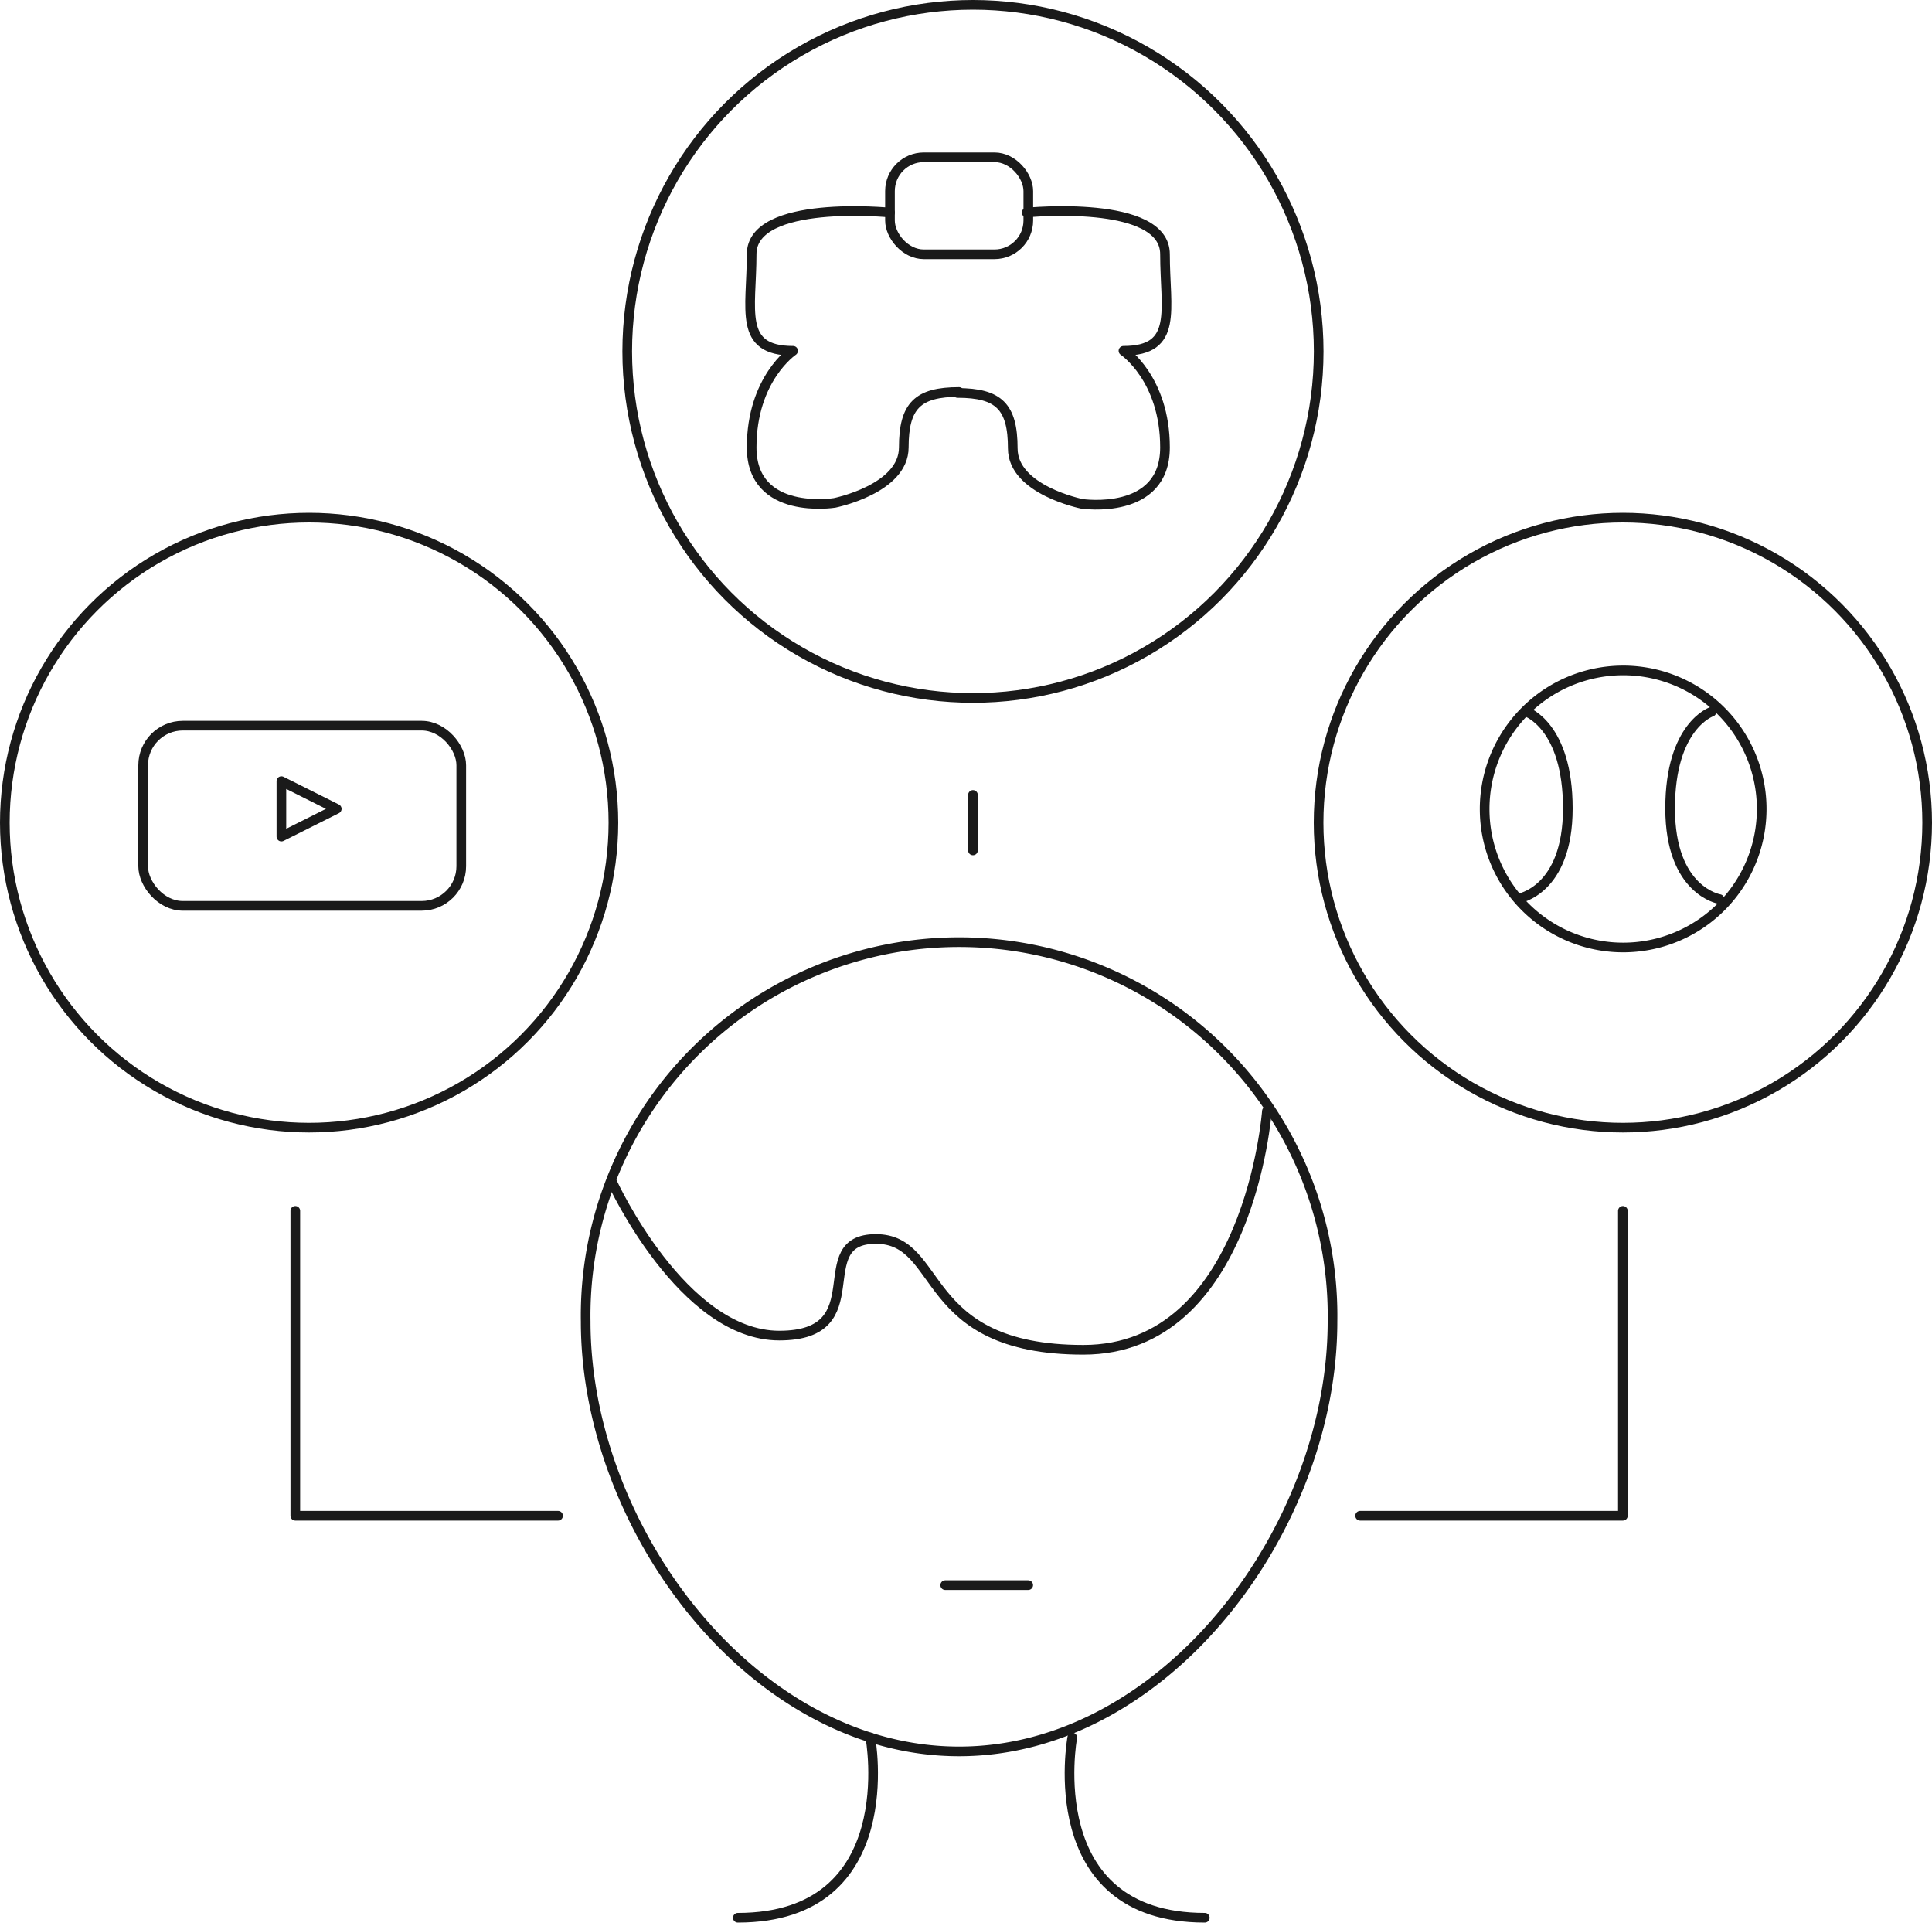 <?xml version="1.0" encoding="UTF-8"?> <svg xmlns="http://www.w3.org/2000/svg" viewBox="0 0 200 199"> <defs> <style>.cls-1{fill:none;stroke:#1a1a1a;stroke-linecap:round;stroke-linejoin:round;}</style> </defs> <title>Ресурс 49</title> <g id="Слой_2" data-name="Слой 2"> <g id="Слой_1-2" data-name="Слой 1"> <path class="cls-1" d="M60.63,136.8a38.66,38.66,0,1,1,77.31,0c0,21.4-17.31,44.48-38.66,44.48S60.63,158.2,60.63,136.8Z"></path> <path class="cls-1" d="M63.39,122.39s7.26,15.85,17.28,15.85,2.87-10,10-10,4.3,11.47,21.48,11.47,19-24.7,19-24.7"></path> <line class="cls-1" x1="97.85" y1="164.07" x2="106.44" y2="164.07"></line> <path class="cls-1" d="M90.1,179.84s3.46,18.66-13.72,18.66"></path> <path class="cls-1" d="M111,179.84s-3.46,18.66,13.72,18.66"></path> <ellipse class="cls-1" cx="100.72" cy="36.37" rx="35.79" ry="35.87"></ellipse> <ellipse class="cls-1" cx="32" cy="85.15" rx="31.5" ry="31.57"></ellipse> <ellipse class="cls-1" cx="168" cy="85.15" rx="31.5" ry="31.57"></ellipse> <line class="cls-1" x1="100.72" y1="82.28" x2="100.72" y2="88.02"></line> <polyline class="cls-1" points="30.57 125.33 30.57 156.89 57.77 156.89"></polyline> <polyline class="cls-1" points="168 125.33 168 156.89 140.8 156.89"></polyline> <rect class="cls-1" x="92.13" y="16.28" width="14.32" height="10.04" rx="3.5"></rect> <path class="cls-1" d="M92.13,22s-14.32-1.43-14.32,4.31-1.43,10,4.29,10c0,0-4.29,2.87-4.29,10s8.59,5.74,8.59,5.74,7.16-1.43,7.16-5.74,1.43-5.74,5.72-5.74"></path> <path class="cls-1" d="M106.28,22s14.32-1.43,14.32,4.31,1.43,10-4.3,10c0,0,4.3,2.87,4.3,10S112,52.15,112,52.15s-7.16-1.43-7.16-5.74-1.43-5.74-5.72-5.74"></path> <rect class="cls-1" x="14.82" y="75.11" width="32.93" height="18.65" rx="4.1"></rect> <polygon class="cls-1" points="29.13 80.85 29.13 86.59 34.86 83.72 29.13 80.85"></polygon> <path class="cls-1" d="M153.69,83.72a14.34,14.34,0,1,1,4.55,10.49A14.29,14.29,0,0,1,153.69,83.72Z"></path> <path class="cls-1" d="M158,73.67s4.3,1.44,4.3,10-5.14,9.34-5.14,9.34"></path> <path class="cls-1" d="M177.18,73.67s-4.29,1.44-4.29,10S178,93.06,178,93.06"></path> </g> </g> </svg> 